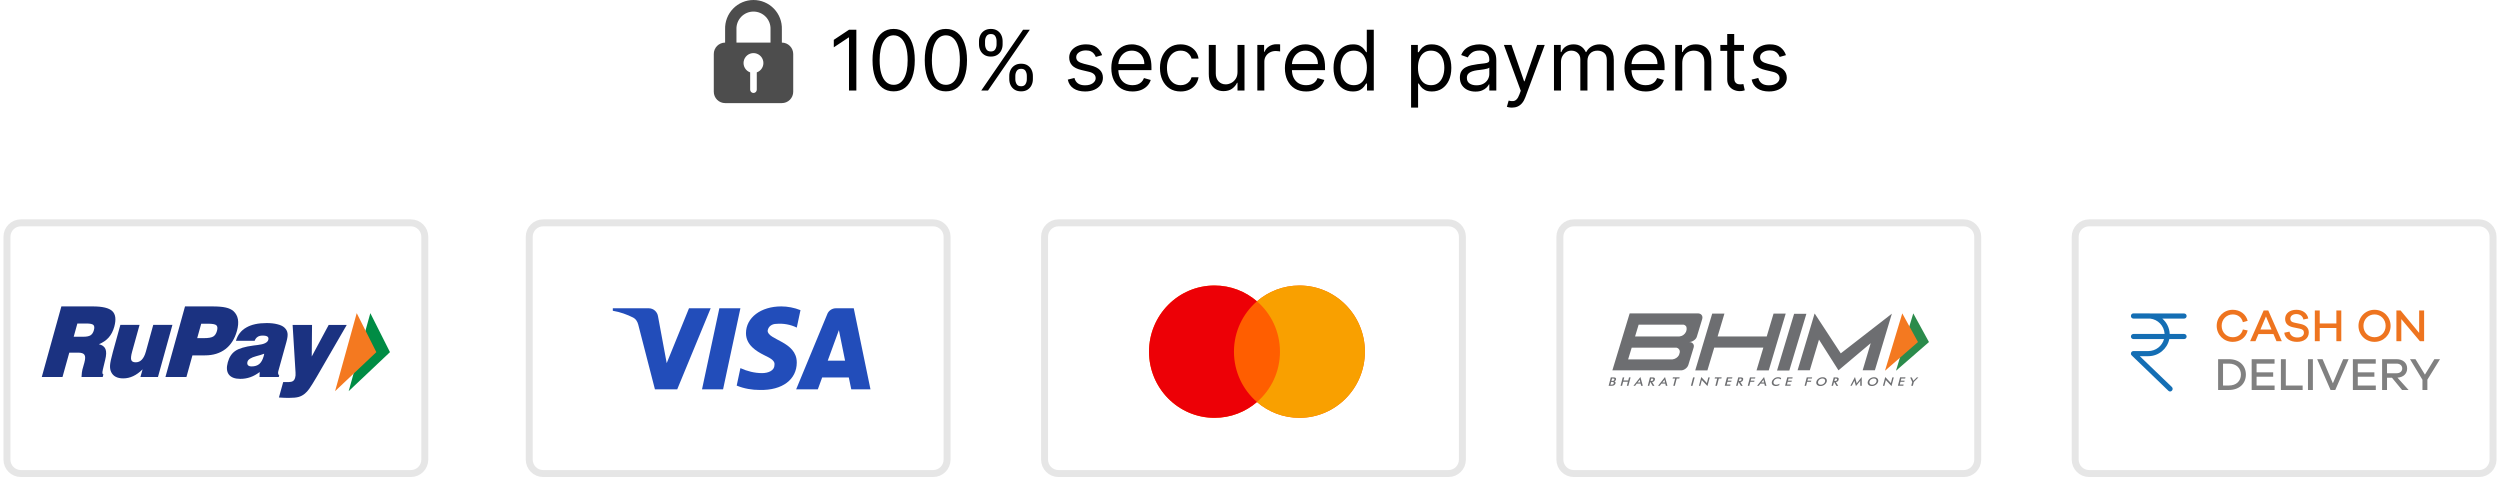 <svg width="359" height="69" viewBox="0 0 359 69" fill="none" xmlns="http://www.w3.org/2000/svg">
<g clip-path="url(#clip0_2_4)">
<path d="M59 32H3C1.895 32 1 32.895 1 34V66C1 67.105 1.895 68 3 68H59C60.105 68 61 67.105 61 66V34C61 32.895 60.105 32 59 32Z" stroke="#E6E6E6"/>
<path d="M53.179 44.966L56 50.567L50.07 56.171L53.179 44.966Z" fill="#008C44"/>
<path d="M51.226 44.966L54.042 50.567L48.116 56.171L51.226 44.966Z" fill="#F47920"/>
<path d="M6 54.133L8.813 44H13.309C14.714 44 15.653 44.222 16.131 44.681C16.605 45.136 16.696 45.878 16.41 46.921C16.237 47.536 15.975 48.052 15.614 48.459C15.256 48.868 14.784 49.191 14.202 49.428C14.695 49.547 15.009 49.782 15.15 50.135C15.29 50.488 15.274 51.003 15.104 51.678L14.762 53.094L14.761 53.132C14.662 53.528 14.691 53.74 14.852 53.758L14.748 54.133H11.707C11.717 53.894 11.736 53.681 11.756 53.502C11.778 53.319 11.805 53.177 11.832 53.08L12.116 52.068C12.259 51.541 12.268 51.174 12.135 50.963C12.001 50.746 11.702 50.639 11.229 50.639H9.95L8.976 54.133H6ZM10.583 48.356H11.952C12.432 48.356 12.786 48.287 13.004 48.146C13.224 48.003 13.386 47.761 13.482 47.412C13.581 47.057 13.556 46.81 13.415 46.669C13.273 46.526 12.934 46.456 12.401 46.456H11.11L10.583 48.356Z" fill="#1B3281"/>
<path d="M24.759 46.655L22.685 54.133H20.166L20.475 53.037C20.032 53.473 19.578 53.804 19.12 54.015C18.667 54.23 18.188 54.336 17.684 54.336C17.267 54.336 16.909 54.26 16.621 54.11C16.33 53.961 16.113 53.733 15.967 53.434C15.837 53.171 15.781 52.847 15.803 52.46C15.826 52.079 15.961 51.436 16.21 50.536L17.285 46.655H20.041L18.968 50.517C18.812 51.083 18.774 51.48 18.851 51.696C18.93 51.915 19.143 52.027 19.487 52.027C19.835 52.027 20.127 51.902 20.368 51.645C20.612 51.391 20.801 51.011 20.943 50.506L22.006 46.655H24.759Z" fill="#1B3281"/>
<path d="M23.759 54.133L26.568 44H30.433C31.286 44 31.946 44.05 32.417 44.161C32.886 44.267 33.255 44.438 33.529 44.681C33.872 44.998 34.082 45.39 34.168 45.861C34.249 46.332 34.201 46.88 34.023 47.524C33.709 48.657 33.157 49.525 32.371 50.131C31.582 50.73 30.606 51.031 29.441 51.031H27.633L26.773 54.133H23.759ZM28.317 48.556H29.289C29.918 48.556 30.36 48.478 30.618 48.328C30.869 48.177 31.047 47.907 31.155 47.524C31.264 47.135 31.236 46.864 31.072 46.712C30.914 46.561 30.511 46.485 29.865 46.485H28.895L28.317 48.556Z" fill="#1B3281"/>
<path d="M37.266 54.133L37.294 53.423C36.849 53.755 36.399 54.007 35.947 54.164C35.496 54.324 35.016 54.405 34.502 54.405C33.721 54.405 33.177 54.193 32.862 53.783C32.551 53.371 32.5 52.781 32.713 52.027C32.916 51.284 33.277 50.736 33.798 50.387C34.316 50.032 35.181 49.779 36.395 49.617C36.549 49.592 36.755 49.572 37.014 49.541C37.911 49.437 38.415 49.198 38.524 48.807C38.58 48.594 38.546 48.436 38.413 48.34C38.285 48.239 38.046 48.19 37.701 48.19C37.414 48.19 37.184 48.249 36.995 48.373C36.806 48.497 36.665 48.68 36.569 48.936H33.882C34.125 48.094 34.621 47.458 35.365 47.033C36.107 46.6 37.084 46.392 38.295 46.392C38.865 46.392 39.375 46.445 39.826 46.561C40.277 46.672 40.607 46.83 40.821 47.021C41.085 47.259 41.241 47.531 41.285 47.831C41.337 48.131 41.28 48.561 41.123 49.123L39.967 53.292C39.93 53.428 39.923 53.55 39.943 53.661C39.967 53.767 40.014 53.857 40.095 53.922L40.033 54.133H37.266ZM37.935 50.794C37.643 50.912 37.262 51.024 36.79 51.148C36.047 51.347 35.63 51.613 35.539 51.942C35.477 52.153 35.502 52.316 35.605 52.44C35.707 52.557 35.884 52.617 36.134 52.617C36.591 52.617 36.959 52.501 37.232 52.273C37.507 52.041 37.712 51.678 37.856 51.177C37.881 51.071 37.903 50.994 37.917 50.937L37.935 50.794Z" fill="#1B3281"/>
<path d="M40.054 57.08L40.666 54.866H41.454C41.718 54.866 41.925 54.814 42.072 54.719C42.221 54.621 42.322 54.455 42.381 54.232C42.41 54.133 42.428 54.029 42.44 53.912C42.448 53.787 42.448 53.655 42.44 53.503L42.019 46.656H44.809L44.766 51.193L47.201 46.656H49.795L45.49 54.097C45.001 54.929 44.646 55.5 44.421 55.812C44.198 56.12 43.987 56.359 43.782 56.521C43.516 56.745 43.22 56.904 42.9 56.997C42.579 57.092 42.09 57.139 41.433 57.139C41.244 57.139 41.026 57.135 40.791 57.123C40.558 57.114 40.309 57.1 40.054 57.08Z" fill="#1B3281"/>
</g>
<g clip-path="url(#clip1_2_4)">
<path d="M134 32H78C76.895 32 76 32.895 76 34V66C76 67.105 76.895 68 78 68H134C135.105 68 136 67.105 136 66V34C136 32.895 135.105 32 134 32Z" stroke="#E6E6E6"/>
<path fill-rule="evenodd" clip-rule="evenodd" d="M97.25 55.907H94.048L91.647 46.597C91.533 46.169 91.291 45.791 90.935 45.612C90.047 45.164 89.068 44.807 88 44.627V44.268H93.158C93.87 44.268 94.404 44.807 94.493 45.432L95.739 52.147L98.94 44.268H102.053L97.25 55.907ZM103.833 55.907H100.809L103.299 44.268H106.323L103.833 55.907ZM110.235 47.492C110.324 46.866 110.858 46.507 111.481 46.507C112.46 46.417 113.526 46.597 114.416 47.044L114.95 44.538C114.06 44.18 113.081 44 112.193 44C109.258 44 107.122 45.612 107.122 47.849C107.122 49.551 108.635 50.445 109.703 50.983C110.858 51.52 111.303 51.879 111.214 52.416C111.214 53.221 110.324 53.579 109.436 53.579C108.368 53.579 107.3 53.311 106.323 52.862L105.789 55.37C106.857 55.817 108.012 55.996 109.08 55.996C112.371 56.085 114.416 54.474 114.416 52.057C114.416 49.013 110.235 48.835 110.235 47.492ZM125 55.907L122.599 44.268H120.02C119.486 44.268 118.952 44.627 118.774 45.164L114.327 55.907H117.44L118.062 54.206H121.887L122.243 55.907H125ZM120.465 47.403L121.353 51.789H118.863L120.465 47.403Z" fill="#224DBA"/>
</g>
<g clip-path="url(#clip2_2_4)">
<path d="M282 32H226C224.895 32 224 32.895 224 34V66C224 67.105 224.895 68 226 68H282C283.105 68 284 67.105 284 66V34C284 32.895 283.105 32 282 32Z" stroke="#E6E6E6"/>
<path d="M274.746 45L277 49.117L272.262 53.242L274.746 45Z" fill="#2B8B4B"/>
<path d="M273.167 45L275.421 49.117L270.683 53.242L273.167 45Z" fill="#F47920"/>
<path d="M242.017 52.966C242.239 52.805 242.385 52.613 242.454 52.383L243.205 49.914C243.274 49.692 243.244 49.5 243.113 49.347C242.983 49.194 242.799 49.117 242.546 49.117C242.791 49.117 243.029 49.04 243.251 48.879C243.474 48.726 243.619 48.534 243.681 48.304L244.432 45.836C244.501 45.598 244.478 45.399 244.355 45.238C244.233 45.077 244.041 45 243.788 45H234.021L231.537 53.18H241.312C241.557 53.203 241.795 53.127 242.017 52.966ZM235.309 46.618H239.978H241.442H241.749C241.925 46.656 242.071 46.763 242.155 46.909C242.186 47.009 242.201 47.116 242.201 47.223C242.201 47.285 242.193 47.338 242.186 47.392L242.17 47.446L242.109 47.653C241.94 48.013 241.58 48.274 241.143 48.32H240.844H234.795L235.309 46.618ZM241.105 50.98C240.928 51.317 240.583 51.555 240.162 51.609H239.855H233.798L234.312 49.922H238.981H240.422H240.737C240.974 49.976 241.151 50.144 241.204 50.359C241.212 50.405 241.22 50.459 241.22 50.505C241.22 50.528 241.22 50.558 241.212 50.581V50.612L241.105 50.98ZM256.43 45.031L253.992 53.188H252.237L253.218 49.914H246.165L245.183 53.188H243.435L245.873 45.031H247.629L246.648 48.32H253.701L254.682 45.031H256.43ZM256.944 53.211H255.181L257.634 45.061H259.397L256.944 53.211ZM271.672 45.046L270.943 47.469L269.234 53.173H267.478L268.636 49.278L264.005 53.18L261.207 48.772L259.888 53.173H258.132L260.018 46.894L260.57 45.038H260.601L261.782 46.84L264.335 50.742L271.672 45.046Z" fill="#6D6E71"/>
<path d="M231 55.397L231.314 54.193H231.667C231.767 54.193 231.843 54.193 231.882 54.209C231.928 54.216 231.966 54.231 231.989 54.255C232.027 54.285 232.05 54.316 232.058 54.362C232.073 54.408 232.073 54.454 232.058 54.508C232.043 54.569 232.012 54.623 231.966 54.669C231.92 54.715 231.866 54.745 231.797 54.761C231.874 54.768 231.928 54.806 231.966 54.86C231.997 54.914 232.004 54.983 231.981 55.059C231.966 55.105 231.951 55.151 231.912 55.197C231.882 55.243 231.843 55.282 231.797 55.312C231.751 55.343 231.698 55.366 231.636 55.382C231.575 55.397 231.483 55.404 231.345 55.404H231V55.397ZM231.261 55.236H231.337C231.414 55.236 231.475 55.236 231.514 55.228C231.552 55.221 231.59 55.213 231.613 55.197C231.644 55.182 231.675 55.159 231.698 55.136C231.721 55.105 231.736 55.083 231.744 55.044C231.751 55.006 231.751 54.975 231.744 54.944C231.736 54.914 231.713 54.891 231.682 54.876C231.659 54.868 231.636 54.86 231.613 54.852C231.583 54.852 231.552 54.845 231.506 54.845H231.437H231.36L231.261 55.236ZM231.399 54.699H231.483C231.59 54.699 231.667 54.684 231.721 54.661C231.774 54.638 231.805 54.592 231.82 54.531C231.836 54.462 231.828 54.416 231.797 54.392C231.759 54.37 231.69 54.354 231.575 54.354H231.491L231.399 54.699ZM232.932 55.397L233.085 54.814H233.768L233.614 55.397H233.837L234.151 54.193H233.929L233.814 54.638H233.131L233.246 54.193H233.024L232.71 55.397H232.932ZM235.669 55.397L235.592 55.083H235.04L234.803 55.397H234.565L235.562 54.139L235.907 55.397H235.669ZM235.163 54.922H235.554L235.485 54.645C235.485 54.63 235.477 54.607 235.477 54.584C235.477 54.561 235.47 54.538 235.47 54.508C235.454 54.531 235.439 54.561 235.424 54.584C235.408 54.607 235.393 54.63 235.378 54.645L235.163 54.922ZM236.972 54.86L236.834 55.397H236.62L236.934 54.193H237.248C237.34 54.193 237.409 54.201 237.463 54.209C237.509 54.216 237.547 54.239 237.578 54.262C237.616 54.293 237.639 54.331 237.647 54.377C237.655 54.423 237.655 54.477 237.639 54.531C237.616 54.63 237.57 54.699 237.501 54.761C237.432 54.814 237.348 54.852 237.241 54.86L237.578 55.412H237.325L237.003 54.876H236.972V54.86ZM237.026 54.707H237.064C237.179 54.707 237.264 54.691 237.31 54.669C237.356 54.645 237.386 54.599 237.402 54.538C237.417 54.469 237.409 54.423 237.379 54.4C237.34 54.37 237.271 54.362 237.156 54.362H237.118L237.026 54.707ZM239.211 55.397L239.134 55.083H238.582L238.337 55.397H238.099L239.096 54.139L239.441 55.397H239.211ZM238.713 54.922H239.104L239.035 54.645C239.027 54.63 239.027 54.607 239.027 54.584C239.027 54.561 239.019 54.538 239.019 54.508C239.004 54.531 238.989 54.561 238.981 54.584C238.966 54.607 238.95 54.63 238.935 54.645L238.713 54.922ZM241.151 54.354L241.197 54.185H240.231L240.185 54.354H240.553L240.284 55.397H240.507L240.775 54.354H241.151ZM243.044 55.397L243.359 54.193H243.129L242.814 55.397H243.044ZM244.164 55.397L244.386 54.561C244.401 54.584 244.417 54.607 244.432 54.63C244.447 54.653 244.47 54.676 244.486 54.691L245.191 55.443L245.521 54.193H245.314L245.099 55.029C245.076 54.998 245.061 54.975 245.045 54.944C245.03 54.922 245.007 54.898 244.992 54.876L244.302 54.139L243.972 55.397H244.164ZM247.192 54.354L247.23 54.185H246.272L246.226 54.354H246.594L246.326 55.397H246.556L246.824 54.354H247.192ZM248.457 55.397L248.503 55.221H247.951L248.051 54.83H248.603L248.649 54.661H248.097L248.173 54.354H248.725L248.771 54.185H247.989L247.675 55.389H248.457V55.397ZM249.653 54.86L249.515 55.397H249.3L249.615 54.193H249.929C250.021 54.193 250.09 54.201 250.136 54.209C250.182 54.216 250.22 54.239 250.251 54.262C250.289 54.293 250.312 54.331 250.32 54.377C250.328 54.423 250.328 54.477 250.312 54.531C250.289 54.63 250.243 54.699 250.174 54.761C250.105 54.814 250.021 54.852 249.914 54.86L250.251 55.412H249.998L249.676 54.876H249.653V54.86ZM249.707 54.707H249.745C249.868 54.707 249.944 54.691 249.99 54.669C250.036 54.645 250.067 54.599 250.082 54.538C250.098 54.469 250.09 54.423 250.059 54.4C250.021 54.37 249.952 54.362 249.837 54.362H249.799L249.707 54.707ZM251.202 55.397L251.347 54.83H251.899L251.945 54.661H251.393L251.47 54.362H252.022L252.068 54.193H251.294L250.979 55.397H251.202ZM253.433 55.397L253.356 55.083H252.804L252.559 55.397H252.321L253.318 54.139L253.663 55.397H253.433ZM252.927 54.922H253.318L253.249 54.645C253.241 54.63 253.241 54.607 253.241 54.584C253.241 54.561 253.233 54.538 253.233 54.508C253.218 54.531 253.203 54.561 253.187 54.584C253.172 54.607 253.157 54.63 253.149 54.645L252.927 54.922ZM255.771 54.285C255.71 54.247 255.648 54.216 255.579 54.193C255.51 54.17 255.434 54.163 255.349 54.163C255.25 54.163 255.15 54.178 255.05 54.209C254.951 54.239 254.859 54.285 254.782 54.346C254.698 54.408 254.629 54.477 254.567 54.553C254.514 54.63 254.468 54.715 254.445 54.799C254.422 54.891 254.422 54.968 254.437 55.052C254.452 55.129 254.491 55.197 254.537 55.259C254.59 55.32 254.659 55.358 254.744 55.389C254.828 55.42 254.92 55.435 255.027 55.435C255.112 55.435 255.188 55.428 255.265 55.404C255.342 55.389 255.418 55.358 255.487 55.32L255.541 55.098C255.457 55.151 255.38 55.19 255.296 55.213C255.211 55.236 255.135 55.251 255.05 55.251C254.912 55.251 254.805 55.205 254.736 55.121C254.667 55.036 254.644 54.929 254.682 54.799C254.721 54.661 254.797 54.553 254.912 54.469C255.027 54.385 255.165 54.339 255.319 54.339C255.395 54.339 255.472 54.354 255.533 54.377C255.595 54.4 255.656 54.438 255.71 54.484L255.771 54.285ZM257.113 55.397L257.159 55.221H256.607L256.706 54.83H257.258L257.304 54.661H256.752L256.829 54.354H257.381L257.427 54.185H256.653L256.338 55.389H257.113V55.397ZM259.359 55.397L259.505 54.83H260.057L260.103 54.661H259.551L259.627 54.362H260.179L260.225 54.193H259.451L259.137 55.397H259.359ZM262.318 54.799C262.295 54.883 262.257 54.968 262.196 55.044C262.142 55.121 262.065 55.19 261.981 55.251C261.897 55.312 261.805 55.358 261.705 55.389C261.605 55.42 261.506 55.435 261.414 55.435C261.314 55.435 261.222 55.42 261.138 55.389C261.053 55.358 260.984 55.312 260.931 55.251C260.877 55.19 260.839 55.121 260.823 55.052C260.808 54.975 260.808 54.891 260.831 54.806C260.854 54.722 260.892 54.638 260.946 54.561C261 54.484 261.076 54.416 261.161 54.354C261.245 54.293 261.337 54.247 261.437 54.216C261.536 54.185 261.636 54.17 261.736 54.17C261.835 54.17 261.927 54.185 262.012 54.216C262.096 54.247 262.157 54.293 262.219 54.354C262.272 54.416 262.311 54.484 262.326 54.561C262.341 54.63 262.341 54.715 262.318 54.799ZM262.081 54.799C262.096 54.737 262.096 54.676 262.088 54.623C262.081 54.569 262.058 54.515 262.019 54.477C261.981 54.431 261.935 54.4 261.881 54.377C261.828 54.354 261.766 54.346 261.697 54.346C261.628 54.346 261.559 54.354 261.498 54.377C261.429 54.4 261.368 54.431 261.306 54.477C261.245 54.515 261.199 54.569 261.161 54.623C261.122 54.676 261.092 54.737 261.076 54.799C261.061 54.86 261.061 54.922 261.069 54.975C261.076 55.029 261.107 55.083 261.138 55.121C261.176 55.167 261.222 55.197 261.276 55.221C261.329 55.243 261.391 55.251 261.46 55.251C261.529 55.251 261.598 55.236 261.659 55.221C261.728 55.197 261.789 55.167 261.851 55.121C261.912 55.075 261.958 55.029 262.004 54.975C262.035 54.914 262.065 54.86 262.081 54.799ZM263.361 54.86L263.223 55.397H263.008L263.323 54.193H263.637C263.729 54.193 263.798 54.201 263.852 54.209C263.898 54.216 263.936 54.239 263.967 54.262C264.005 54.293 264.028 54.331 264.036 54.377C264.043 54.423 264.043 54.477 264.028 54.531C264.005 54.63 263.959 54.699 263.89 54.761C263.821 54.814 263.737 54.852 263.629 54.86L263.967 55.412H263.714L263.392 54.876H263.361V54.86ZM263.415 54.707H263.453C263.576 54.707 263.652 54.691 263.698 54.669C263.744 54.645 263.775 54.599 263.79 54.538C263.806 54.469 263.798 54.423 263.767 54.4C263.729 54.37 263.66 54.362 263.545 54.362H263.507L263.415 54.707ZM267.141 55.397H267.348L267.34 54.139L266.742 54.898L266.719 54.929C266.673 54.983 266.642 55.029 266.619 55.059C266.612 55.021 266.604 54.983 266.596 54.952C266.589 54.922 266.589 54.906 266.581 54.891L266.374 54.132L265.715 55.389H265.922L266.228 54.791C266.244 54.761 266.259 54.73 266.267 54.707C266.274 54.676 266.29 54.653 266.297 54.63C266.297 54.653 266.305 54.684 266.305 54.707C266.313 54.73 266.313 54.761 266.32 54.783L266.512 55.443L267.041 54.799C267.064 54.768 267.087 54.745 267.102 54.715C267.118 54.684 267.133 54.661 267.148 54.63C267.148 54.653 267.141 54.684 267.141 54.715C267.133 54.761 267.133 54.783 267.133 54.791V55.397H267.141ZM269.701 54.799C269.678 54.883 269.64 54.968 269.586 55.044C269.533 55.121 269.456 55.19 269.372 55.251C269.287 55.312 269.195 55.358 269.096 55.389C268.996 55.42 268.896 55.435 268.797 55.435C268.697 55.435 268.605 55.42 268.521 55.389C268.436 55.358 268.367 55.312 268.314 55.251C268.26 55.19 268.222 55.121 268.206 55.052C268.191 54.975 268.191 54.891 268.214 54.806C268.237 54.722 268.275 54.638 268.329 54.561C268.383 54.484 268.459 54.416 268.544 54.354C268.628 54.293 268.72 54.247 268.82 54.216C268.919 54.185 269.019 54.17 269.119 54.17C269.218 54.17 269.31 54.185 269.387 54.216C269.471 54.247 269.54 54.293 269.594 54.354C269.648 54.416 269.686 54.484 269.701 54.561C269.724 54.63 269.724 54.715 269.701 54.799ZM269.464 54.799C269.479 54.737 269.479 54.676 269.471 54.623C269.464 54.569 269.433 54.515 269.402 54.477C269.364 54.431 269.318 54.4 269.264 54.377C269.211 54.354 269.149 54.346 269.08 54.346C269.011 54.346 268.942 54.354 268.873 54.377C268.804 54.4 268.743 54.431 268.682 54.477C268.62 54.515 268.574 54.569 268.536 54.623C268.498 54.676 268.467 54.737 268.452 54.799C268.436 54.86 268.436 54.922 268.444 54.975C268.459 55.029 268.482 55.083 268.513 55.121C268.551 55.167 268.597 55.197 268.651 55.221C268.705 55.243 268.766 55.251 268.835 55.251C268.904 55.251 268.973 55.236 269.042 55.221C269.111 55.197 269.172 55.167 269.234 55.121C269.295 55.075 269.341 55.029 269.379 54.975C269.418 54.914 269.448 54.86 269.464 54.799ZM270.598 55.397L270.813 54.561C270.828 54.584 270.844 54.607 270.859 54.63C270.874 54.653 270.89 54.676 270.913 54.691L271.618 55.443L271.948 54.193H271.741L271.526 55.029C271.503 54.998 271.488 54.975 271.465 54.944C271.449 54.922 271.426 54.898 271.411 54.876L270.721 54.139L270.391 55.397H270.598ZM273.312 55.397L273.358 55.221H272.806L272.906 54.83H273.458L273.504 54.661H272.952L273.029 54.354H273.581L273.627 54.185H272.852L272.538 55.389H273.312V55.397ZM274.685 55.397L274.83 54.845L275.482 54.193H275.252L274.846 54.599C274.83 54.615 274.815 54.63 274.8 54.645C274.784 54.661 274.769 54.684 274.754 54.699C274.746 54.676 274.746 54.661 274.738 54.645C274.731 54.63 274.723 54.615 274.723 54.607L274.539 54.201H274.301L274.6 54.852L274.455 55.404H274.685V55.397Z" fill="#6D6E71"/>
</g>
<g clip-path="url(#clip3_2_4)">
<path d="M356 32H300C298.895 32 298 32.895 298 34V66C298 67.105 298.895 68 300 68H356C357.105 68 358 67.105 358 66V34C358 32.895 357.105 32 356 32Z" stroke="#E6E6E6"/>
<path d="M320.62 49.092C321.663 49.092 322.521 48.492 322.765 47.455L322.079 47.31C321.881 48.056 321.313 48.426 320.62 48.426C319.729 48.426 319.03 47.719 319.03 46.789C319.03 45.858 319.729 45.152 320.62 45.152C321.313 45.152 321.881 45.522 322.079 46.267L322.765 46.069C322.514 45.093 321.663 44.485 320.62 44.485C319.333 44.485 318.317 45.502 318.317 46.789C318.317 48.082 319.333 49.092 320.62 49.092ZM323.881 49L324.316 47.97H326.468L326.903 49H327.669L325.722 44.578H325.062L323.115 49H323.881ZM326.191 47.323H324.593L325.392 45.442L326.191 47.323ZM329.847 49.092C330.863 49.092 331.543 48.571 331.543 47.739C331.543 47.046 331.068 46.677 330.408 46.531L329.451 46.327C329.068 46.248 328.89 46.083 328.89 45.772C328.89 45.383 329.233 45.099 329.755 45.099C330.283 45.099 330.685 45.409 330.764 45.878L331.471 45.733C331.312 44.974 330.665 44.485 329.768 44.485C328.784 44.485 328.144 45.013 328.144 45.792C328.144 46.578 328.712 46.868 329.26 46.993L330.223 47.191C330.665 47.284 330.844 47.442 330.844 47.779C330.844 48.181 330.507 48.465 329.913 48.465C329.319 48.465 328.877 48.188 328.771 47.62L328.019 47.779C328.131 48.637 328.91 49.092 329.847 49.092ZM333.114 49V47.099H335.503V49H336.209V44.578H335.503V46.452H333.114V44.578H332.408V49H333.114ZM340.981 49.092C342.275 49.092 343.291 48.076 343.291 46.795C343.291 45.508 342.275 44.485 340.981 44.485C339.688 44.485 338.678 45.508 338.678 46.795C338.678 48.076 339.688 49.092 340.981 49.092ZM340.981 48.426C340.09 48.426 339.391 47.726 339.391 46.795C339.391 45.858 340.09 45.152 340.981 45.152C341.879 45.152 342.578 45.858 342.578 46.795C342.578 47.726 341.879 48.426 340.981 48.426ZM344.829 49V45.825L347.502 49H348.103V44.578H347.39V47.805L344.723 44.578H344.123V49H344.829Z" fill="#EE741F"/>
<path d="M320.066 56C321.571 56 322.508 55.076 322.508 53.789C322.508 52.502 321.571 51.578 320.066 51.578H318.521V56H320.066ZM320.066 55.36H319.228V52.218H320.066C321.142 52.218 321.795 52.872 321.795 53.789C321.795 54.706 321.142 55.36 320.066 55.36ZM326.633 56V55.36H324.046V54.099H326.428V53.466H324.046V52.218H326.626V51.578H323.339V56H326.633ZM330.659 56V55.36H328.243V51.578H327.537V56H330.659ZM332.131 56V51.578H331.424V56H332.131ZM335.345 56L337.265 51.578H336.48L335.002 55.043L333.523 51.578H332.744L334.665 56H335.345ZM341.166 56V55.36H338.579V54.099H340.961V53.466H338.579V52.218H341.159V51.578H337.873V56H341.166ZM342.776 56V54.238H343.483L344.935 56H345.872L344.275 54.231C345.113 54.185 345.667 53.67 345.667 52.911C345.667 52.113 345.06 51.578 344.149 51.578H342.07V56H342.776ZM344.149 53.598H342.776V52.218H344.149C344.638 52.218 344.961 52.495 344.961 52.911C344.961 53.321 344.638 53.598 344.149 53.598ZM348.571 56V54.522L350.386 51.578H349.574L348.221 53.796L346.862 51.578H346.076L347.865 54.535V56H348.571Z" fill="#808080"/>
<path d="M308.5 45C308.597 45 308.692 45.005 308.787 45.013L313.632 45.015C313.838 45.015 314 45.176 314 45.382C314 45.588 313.838 45.75 313.632 45.75L310.506 45.749C311.131 46.29 311.538 47.077 311.571 47.955L313.632 47.956C313.838 47.956 314 48.118 314 48.324C314 48.529 313.838 48.691 313.632 48.691L311.511 48.692C311.223 50.089 309.98 51.147 308.5 51.147L307.276 51.147L311.882 55.574C312.029 55.721 312.029 55.941 311.897 56.088C311.824 56.176 311.721 56.221 311.632 56.221C311.544 56.221 311.456 56.191 311.382 56.118L306.158 51.083C306.062 51.017 306 50.907 306 50.779C306 50.574 306.162 50.412 306.368 50.412H308.5C309.568 50.412 310.482 49.684 310.755 48.691H306.368C306.162 48.691 306 48.529 306 48.324C306 48.118 306.162 47.956 306.368 47.956L310.834 47.955L310.833 47.913C310.757 46.78 309.878 45.872 308.759 45.749L306.368 45.75C306.162 45.75 306 45.588 306 45.382C306 45.373 306 45.37 306 45.368C306 45.162 306.162 45 306.368 45H308.5Z" fill="#146EB4"/>
</g>
<g clip-path="url(#clip4_2_4)">
<path fill-rule="evenodd" clip-rule="evenodd" d="M186.598 41C191.791 41 196 45.253 196 50.5C196 55.747 191.791 60 186.598 60C184.272 60 182.142 59.146 180.501 57.731C178.858 59.146 176.729 60 174.402 60C169.209 60 165 55.747 165 50.5C165 45.253 169.209 41 174.402 41C176.729 41 178.859 41.854 180.5 43.27C182.142 41.854 184.272 41 186.598 41Z" fill="#FF5E00"/>
<path fill-rule="evenodd" clip-rule="evenodd" d="M174.402 41C176.729 41 178.859 41.854 180.5 43.27C178.479 45.011 177.197 47.604 177.197 50.5C177.197 53.396 178.479 55.989 180.501 57.731C178.858 59.146 176.729 60 174.402 60C169.209 60 165 55.747 165 50.5C165 45.253 169.209 41 174.402 41Z" fill="#ED0006"/>
<path fill-rule="evenodd" clip-rule="evenodd" d="M186.598 41C191.791 41 196 45.253 196 50.5C196 55.747 191.791 60 186.598 60C184.271 60 182.141 59.146 180.5 57.73C182.522 55.988 183.803 53.395 183.803 50.5C183.803 47.605 182.522 45.012 180.5 43.27C182.142 41.854 184.271 41 186.598 41Z" fill="#F9A000"/>
<path d="M208 32H152C150.895 32 150 32.895 150 34V66C150 67.105 150.895 68 152 68H208C209.105 68 210 67.105 210 66V34C210 32.895 209.105 32 208 32Z" stroke="#E6E6E6"/>
</g>
<path d="M107.723 10.395C107.406 10.283 107.139 10.063 106.969 9.773C106.798 9.482 106.736 9.142 106.793 8.81C106.85 8.479 107.022 8.178 107.279 7.961C107.537 7.744 107.862 7.625 108.198 7.625C108.535 7.625 108.86 7.744 109.117 7.961C109.375 8.178 109.547 8.479 109.604 8.81C109.661 9.142 109.598 9.482 109.428 9.773C109.258 10.063 108.991 10.283 108.674 10.395V12.876C108.674 13.002 108.624 13.123 108.535 13.212C108.445 13.302 108.324 13.351 108.198 13.351C108.072 13.351 107.952 13.302 107.862 13.212C107.773 13.123 107.723 13.002 107.723 12.876V10.395ZM104.125 6.118C103.911 6.118 103.699 6.16 103.501 6.243C103.303 6.325 103.124 6.446 102.973 6.597C102.822 6.749 102.702 6.93 102.621 7.128C102.54 7.326 102.499 7.539 102.5 7.753V13.171C102.499 13.385 102.541 13.598 102.623 13.796C102.704 13.995 102.824 14.175 102.976 14.327C103.127 14.479 103.307 14.599 103.505 14.681C103.703 14.764 103.916 14.806 104.13 14.806H112.271C112.486 14.806 112.699 14.765 112.898 14.683C113.096 14.601 113.277 14.48 113.429 14.328C113.581 14.177 113.701 13.996 113.783 13.797C113.865 13.599 113.907 13.386 113.906 13.171V7.753C113.906 7.32 113.735 6.905 113.429 6.599C113.124 6.292 112.709 6.119 112.276 6.118V4.217C112.295 3.67 112.203 3.125 112.007 2.614C111.81 2.103 111.513 1.637 111.133 1.244C110.753 0.85 110.297 0.538 109.793 0.324C109.29 0.11 108.748 0 108.201 0C107.654 0 107.112 0.11 106.608 0.324C106.104 0.538 105.649 0.85 105.269 1.244C104.888 1.637 104.591 2.103 104.395 2.614C104.198 3.125 104.107 3.67 104.125 4.217V6.118ZM105.756 6.118V4.217C105.741 3.887 105.793 3.557 105.91 3.248C106.026 2.938 106.204 2.656 106.432 2.417C106.661 2.178 106.935 1.988 107.239 1.858C107.543 1.728 107.87 1.662 108.201 1.662C108.531 1.662 108.858 1.728 109.162 1.858C109.466 1.988 109.741 2.178 109.969 2.417C110.198 2.656 110.375 2.938 110.492 3.248C110.608 3.557 110.661 3.887 110.646 4.217V6.118H105.756Z" fill="#4D4D4D"/>
<path d="M122.972 4.273V13H121.915V5.381H121.864L119.733 6.795V5.722L121.915 4.273H122.972ZM128.328 13.119C127.686 13.119 127.139 12.945 126.688 12.595C126.236 12.243 125.891 11.733 125.652 11.065C125.413 10.395 125.294 9.585 125.294 8.636C125.294 7.693 125.413 6.888 125.652 6.22C125.893 5.55 126.24 5.038 126.692 4.686C127.146 4.331 127.692 4.153 128.328 4.153C128.964 4.153 129.509 4.331 129.96 4.686C130.415 5.038 130.761 5.55 131 6.22C131.241 6.888 131.362 7.693 131.362 8.636C131.362 9.585 131.243 10.395 131.004 11.065C130.766 11.733 130.42 12.243 129.969 12.595C129.517 12.945 128.97 13.119 128.328 13.119ZM128.328 12.182C128.964 12.182 129.459 11.875 129.811 11.261C130.163 10.648 130.339 9.773 130.339 8.636C130.339 7.881 130.259 7.237 130.097 6.706C129.938 6.175 129.707 5.77 129.406 5.491C129.108 5.213 128.749 5.074 128.328 5.074C127.697 5.074 127.205 5.385 126.849 6.007C126.494 6.626 126.317 7.503 126.317 8.636C126.317 9.392 126.396 10.034 126.555 10.562C126.714 11.091 126.943 11.493 127.241 11.768C127.543 12.044 127.905 12.182 128.328 12.182ZM135.828 13.119C135.186 13.119 134.639 12.945 134.188 12.595C133.736 12.243 133.391 11.733 133.152 11.065C132.913 10.395 132.794 9.585 132.794 8.636C132.794 7.693 132.913 6.888 133.152 6.22C133.393 5.55 133.74 5.038 134.192 4.686C134.646 4.331 135.192 4.153 135.828 4.153C136.464 4.153 137.009 4.331 137.46 4.686C137.915 5.038 138.261 5.55 138.5 6.22C138.741 6.888 138.862 7.693 138.862 8.636C138.862 9.585 138.743 10.395 138.504 11.065C138.266 11.733 137.92 12.243 137.469 12.595C137.017 12.945 136.47 13.119 135.828 13.119ZM135.828 12.182C136.464 12.182 136.959 11.875 137.311 11.261C137.663 10.648 137.839 9.773 137.839 8.636C137.839 7.881 137.759 7.237 137.597 6.706C137.438 6.175 137.207 5.77 136.906 5.491C136.608 5.213 136.249 5.074 135.828 5.074C135.197 5.074 134.705 5.385 134.349 6.007C133.994 6.626 133.817 7.503 133.817 8.636C133.817 9.392 133.896 10.034 134.055 10.562C134.214 11.091 134.443 11.493 134.741 11.768C135.043 12.044 135.405 12.182 135.828 12.182ZM144.93 11.364V10.903C144.93 10.585 144.996 10.294 145.126 10.03C145.26 9.763 145.453 9.55 145.706 9.391C145.962 9.229 146.271 9.148 146.635 9.148C147.004 9.148 147.314 9.229 147.564 9.391C147.814 9.55 148.003 9.763 148.131 10.03C148.259 10.294 148.322 10.585 148.322 10.903V11.364C148.322 11.682 148.257 11.974 148.126 12.242C147.999 12.506 147.808 12.719 147.555 12.881C147.305 13.04 146.999 13.119 146.635 13.119C146.266 13.119 145.955 13.04 145.702 12.881C145.449 12.719 145.257 12.506 145.126 12.242C144.996 11.974 144.93 11.682 144.93 11.364ZM145.8 10.903V11.364C145.8 11.628 145.862 11.865 145.987 12.075C146.112 12.283 146.328 12.386 146.635 12.386C146.933 12.386 147.143 12.283 147.266 12.075C147.391 11.865 147.453 11.628 147.453 11.364V10.903C147.453 10.639 147.393 10.403 147.274 10.196C147.155 9.986 146.942 9.881 146.635 9.881C146.337 9.881 146.122 9.986 145.991 10.196C145.864 10.403 145.8 10.639 145.8 10.903ZM140.584 6.369V5.909C140.584 5.591 140.649 5.3 140.78 5.036C140.913 4.768 141.107 4.555 141.359 4.396C141.615 4.234 141.925 4.153 142.288 4.153C142.658 4.153 142.967 4.234 143.217 4.396C143.467 4.555 143.656 4.768 143.784 5.036C143.912 5.3 143.976 5.591 143.976 5.909V6.369C143.976 6.688 143.911 6.98 143.78 7.247C143.652 7.511 143.462 7.724 143.209 7.886C142.959 8.045 142.652 8.125 142.288 8.125C141.919 8.125 141.608 8.045 141.355 7.886C141.102 7.724 140.911 7.511 140.78 7.247C140.649 6.98 140.584 6.688 140.584 6.369ZM141.453 5.909V6.369C141.453 6.634 141.516 6.871 141.641 7.081C141.766 7.288 141.982 7.392 142.288 7.392C142.587 7.392 142.797 7.288 142.919 7.081C143.044 6.871 143.107 6.634 143.107 6.369V5.909C143.107 5.645 143.047 5.409 142.928 5.202C142.808 4.991 142.595 4.886 142.288 4.886C141.99 4.886 141.776 4.991 141.645 5.202C141.517 5.409 141.453 5.645 141.453 5.909ZM140.908 13L146.908 4.273H147.879L141.879 13H140.908ZM158.26 7.92L157.357 8.176C157.3 8.026 157.216 7.879 157.105 7.737C156.997 7.592 156.849 7.473 156.662 7.379C156.474 7.286 156.234 7.239 155.942 7.239C155.541 7.239 155.207 7.331 154.94 7.516C154.676 7.697 154.544 7.929 154.544 8.21C154.544 8.46 154.635 8.658 154.817 8.803C154.999 8.947 155.283 9.068 155.669 9.165L156.641 9.403C157.226 9.545 157.662 9.763 157.949 10.055C158.236 10.345 158.379 10.719 158.379 11.176C158.379 11.551 158.271 11.886 158.055 12.182C157.842 12.477 157.544 12.71 157.161 12.881C156.777 13.051 156.331 13.136 155.822 13.136C155.155 13.136 154.602 12.992 154.165 12.702C153.727 12.412 153.45 11.989 153.334 11.432L154.288 11.193C154.379 11.546 154.551 11.81 154.804 11.986C155.06 12.162 155.393 12.25 155.805 12.25C156.274 12.25 156.646 12.151 156.922 11.952C157.2 11.75 157.339 11.508 157.339 11.227C157.339 11 157.26 10.81 157.101 10.656C156.942 10.5 156.697 10.383 156.368 10.307L155.277 10.051C154.678 9.909 154.237 9.689 153.956 9.391C153.678 9.089 153.538 8.713 153.538 8.261C153.538 7.892 153.642 7.565 153.849 7.281C154.06 6.997 154.345 6.774 154.706 6.612C155.07 6.45 155.482 6.369 155.942 6.369C156.589 6.369 157.098 6.511 157.467 6.795C157.839 7.08 158.104 7.455 158.26 7.92ZM162.637 13.136C162.007 13.136 161.463 12.997 161.005 12.719C160.551 12.438 160.2 12.046 159.953 11.543C159.708 11.037 159.586 10.449 159.586 9.778C159.586 9.108 159.708 8.517 159.953 8.006C160.2 7.491 160.544 7.091 160.984 6.804C161.427 6.514 161.944 6.369 162.535 6.369C162.876 6.369 163.213 6.426 163.545 6.54C163.877 6.653 164.18 6.838 164.453 7.094C164.725 7.347 164.943 7.682 165.105 8.099C165.267 8.517 165.348 9.031 165.348 9.642V10.068H160.302V9.199H164.325C164.325 8.83 164.251 8.5 164.103 8.21C163.958 7.92 163.751 7.692 163.481 7.524C163.214 7.357 162.899 7.273 162.535 7.273C162.135 7.273 161.788 7.372 161.495 7.571C161.206 7.767 160.983 8.023 160.826 8.338C160.67 8.653 160.592 8.991 160.592 9.352V9.932C160.592 10.426 160.677 10.845 160.848 11.189C161.021 11.53 161.261 11.79 161.568 11.969C161.875 12.145 162.231 12.233 162.637 12.233C162.902 12.233 163.14 12.196 163.353 12.122C163.569 12.046 163.755 11.932 163.912 11.781C164.068 11.628 164.189 11.438 164.274 11.21L165.245 11.483C165.143 11.812 164.971 12.102 164.73 12.352C164.488 12.599 164.19 12.793 163.835 12.932C163.48 13.068 163.081 13.136 162.637 13.136ZM169.537 13.136C168.923 13.136 168.395 12.992 167.951 12.702C167.508 12.412 167.167 12.013 166.929 11.504C166.69 10.996 166.571 10.415 166.571 9.761C166.571 9.097 166.693 8.51 166.937 8.001C167.184 7.49 167.528 7.091 167.968 6.804C168.412 6.514 168.929 6.369 169.52 6.369C169.98 6.369 170.395 6.455 170.764 6.625C171.133 6.795 171.436 7.034 171.672 7.341C171.907 7.648 172.054 8.006 172.11 8.415H171.105C171.028 8.116 170.858 7.852 170.593 7.622C170.332 7.389 169.98 7.273 169.537 7.273C169.145 7.273 168.801 7.375 168.505 7.58C168.213 7.781 167.984 8.067 167.819 8.436C167.657 8.803 167.576 9.233 167.576 9.727C167.576 10.233 167.656 10.673 167.815 11.048C167.977 11.423 168.204 11.714 168.497 11.922C168.792 12.129 169.139 12.233 169.537 12.233C169.798 12.233 170.035 12.188 170.248 12.097C170.461 12.006 170.642 11.875 170.789 11.704C170.937 11.534 171.042 11.329 171.105 11.091H172.11C172.054 11.477 171.913 11.825 171.689 12.135C171.467 12.442 171.173 12.686 170.806 12.868C170.443 13.047 170.02 13.136 169.537 13.136ZM177.706 10.324V6.455H178.711V13H177.706V11.892H177.637C177.484 12.224 177.245 12.507 176.922 12.74C176.598 12.97 176.189 13.085 175.694 13.085C175.285 13.085 174.922 12.996 174.603 12.817C174.285 12.635 174.035 12.362 173.853 11.999C173.672 11.632 173.581 11.171 173.581 10.614V6.455H174.586V10.546C174.586 11.023 174.72 11.403 174.987 11.688C175.257 11.972 175.6 12.114 176.018 12.114C176.268 12.114 176.522 12.05 176.781 11.922C177.042 11.794 177.261 11.598 177.437 11.334C177.616 11.07 177.706 10.733 177.706 10.324ZM180.553 13V6.455H181.525V7.443H181.593C181.712 7.119 181.928 6.857 182.241 6.655C182.553 6.453 182.906 6.352 183.298 6.352C183.371 6.352 183.464 6.354 183.575 6.357C183.685 6.359 183.769 6.364 183.826 6.369V7.392C183.792 7.384 183.714 7.371 183.592 7.354C183.472 7.334 183.346 7.324 183.212 7.324C182.894 7.324 182.61 7.391 182.36 7.524C182.113 7.655 181.917 7.837 181.772 8.07C181.63 8.3 181.559 8.562 181.559 8.858V13H180.553ZM187.563 13.136C186.933 13.136 186.388 12.997 185.931 12.719C185.477 12.438 185.126 12.046 184.879 11.543C184.634 11.037 184.512 10.449 184.512 9.778C184.512 9.108 184.634 8.517 184.879 8.006C185.126 7.491 185.469 7.091 185.91 6.804C186.353 6.514 186.87 6.369 187.461 6.369C187.802 6.369 188.138 6.426 188.471 6.54C188.803 6.653 189.106 6.838 189.379 7.094C189.651 7.347 189.869 7.682 190.031 8.099C190.192 8.517 190.273 9.031 190.273 9.642V10.068H185.228V9.199H189.251C189.251 8.83 189.177 8.5 189.029 8.21C188.884 7.92 188.677 7.692 188.407 7.524C188.14 7.357 187.825 7.273 187.461 7.273C187.06 7.273 186.714 7.372 186.421 7.571C186.131 7.767 185.908 8.023 185.752 8.338C185.596 8.653 185.518 8.991 185.518 9.352V9.932C185.518 10.426 185.603 10.845 185.773 11.189C185.947 11.53 186.187 11.79 186.494 11.969C186.8 12.145 187.157 12.233 187.563 12.233C187.827 12.233 188.066 12.196 188.279 12.122C188.495 12.046 188.681 11.932 188.837 11.781C188.994 11.628 189.114 11.438 189.2 11.21L190.171 11.483C190.069 11.812 189.897 12.102 189.656 12.352C189.414 12.599 189.116 12.793 188.761 12.932C188.406 13.068 188.006 13.136 187.563 13.136ZM194.275 13.136C193.729 13.136 193.248 12.999 192.83 12.723C192.413 12.445 192.086 12.053 191.85 11.547C191.614 11.038 191.496 10.438 191.496 9.744C191.496 9.057 191.614 8.46 191.85 7.955C192.086 7.449 192.414 7.058 192.835 6.783C193.255 6.507 193.741 6.369 194.292 6.369C194.718 6.369 195.055 6.44 195.302 6.582C195.552 6.722 195.742 6.881 195.873 7.06C196.006 7.236 196.11 7.381 196.184 7.494H196.269V4.273H197.275V13H196.303V11.994H196.184C196.11 12.114 196.005 12.264 195.869 12.446C195.732 12.625 195.538 12.786 195.285 12.928C195.032 13.067 194.695 13.136 194.275 13.136ZM194.411 12.233C194.815 12.233 195.156 12.128 195.434 11.918C195.712 11.704 195.924 11.411 196.069 11.036C196.214 10.658 196.286 10.222 196.286 9.727C196.286 9.239 196.215 8.811 196.073 8.445C195.931 8.075 195.721 7.788 195.442 7.584C195.164 7.376 194.82 7.273 194.411 7.273C193.985 7.273 193.63 7.382 193.346 7.601C193.065 7.817 192.853 8.111 192.711 8.483C192.572 8.852 192.502 9.267 192.502 9.727C192.502 10.193 192.573 10.617 192.715 10.997C192.86 11.375 193.073 11.676 193.354 11.901C193.638 12.122 193.991 12.233 194.411 12.233ZM202.631 15.454V6.455H203.603V7.494H203.722C203.796 7.381 203.898 7.236 204.029 7.06C204.163 6.881 204.353 6.722 204.6 6.582C204.85 6.44 205.188 6.369 205.614 6.369C206.165 6.369 206.651 6.507 207.072 6.783C207.492 7.058 207.82 7.449 208.056 7.955C208.292 8.46 208.41 9.057 208.41 9.744C208.41 10.438 208.292 11.038 208.056 11.547C207.82 12.053 207.494 12.445 207.076 12.723C206.658 12.999 206.177 13.136 205.631 13.136C205.211 13.136 204.874 13.067 204.621 12.928C204.369 12.786 204.174 12.625 204.038 12.446C203.901 12.264 203.796 12.114 203.722 11.994H203.637V15.454H202.631ZM203.62 9.727C203.62 10.222 203.692 10.658 203.837 11.036C203.982 11.411 204.194 11.704 204.472 11.918C204.751 12.128 205.092 12.233 205.495 12.233C205.915 12.233 206.266 12.122 206.548 11.901C206.832 11.676 207.045 11.375 207.187 10.997C207.332 10.617 207.404 10.193 207.404 9.727C207.404 9.267 207.333 8.852 207.191 8.483C207.052 8.111 206.84 7.817 206.556 7.601C206.275 7.382 205.921 7.273 205.495 7.273C205.086 7.273 204.742 7.376 204.464 7.584C204.185 7.788 203.975 8.075 203.833 8.445C203.691 8.811 203.62 9.239 203.62 9.727ZM211.87 13.153C211.455 13.153 211.079 13.075 210.741 12.919C210.403 12.76 210.134 12.531 209.935 12.233C209.737 11.932 209.637 11.568 209.637 11.142C209.637 10.767 209.711 10.463 209.859 10.23C210.006 9.994 210.204 9.81 210.451 9.676C210.698 9.543 210.971 9.443 211.269 9.378C211.57 9.31 211.873 9.256 212.177 9.216C212.575 9.165 212.897 9.126 213.144 9.101C213.394 9.072 213.576 9.026 213.69 8.96C213.806 8.895 213.864 8.781 213.864 8.619V8.585C213.864 8.165 213.749 7.838 213.519 7.605C213.292 7.372 212.947 7.256 212.484 7.256C212.004 7.256 211.627 7.361 211.354 7.571C211.082 7.781 210.89 8.006 210.779 8.244L209.825 7.903C209.995 7.506 210.222 7.196 210.506 6.974C210.793 6.75 211.106 6.594 211.444 6.506C211.785 6.415 212.12 6.369 212.45 6.369C212.66 6.369 212.901 6.395 213.174 6.446C213.45 6.494 213.715 6.595 213.971 6.749C214.229 6.902 214.444 7.134 214.614 7.443C214.785 7.753 214.87 8.168 214.87 8.688V13H213.864V12.114H213.813C213.745 12.256 213.631 12.408 213.472 12.57C213.313 12.732 213.102 12.869 212.837 12.983C212.573 13.097 212.251 13.153 211.87 13.153ZM212.023 12.25C212.421 12.25 212.756 12.172 213.029 12.016C213.305 11.859 213.512 11.658 213.651 11.411C213.793 11.163 213.864 10.903 213.864 10.631V9.71C213.822 9.761 213.728 9.808 213.583 9.851C213.441 9.891 213.276 9.926 213.089 9.957C212.904 9.986 212.724 10.011 212.548 10.034C212.374 10.054 212.234 10.071 212.126 10.085C211.864 10.119 211.62 10.175 211.393 10.251C211.168 10.325 210.987 10.438 210.847 10.588C210.711 10.736 210.643 10.938 210.643 11.193C210.643 11.543 210.772 11.807 211.031 11.986C211.292 12.162 211.623 12.25 212.023 12.25ZM217.119 15.454C216.949 15.454 216.797 15.44 216.663 15.412C216.529 15.386 216.437 15.361 216.386 15.335L216.642 14.449C216.886 14.511 217.102 14.534 217.289 14.517C217.477 14.5 217.643 14.416 217.788 14.266C217.936 14.118 218.071 13.878 218.193 13.546L218.38 13.034L215.96 6.455H217.051L218.858 11.671H218.926L220.733 6.455H221.824L219.045 13.954C218.92 14.293 218.765 14.572 218.581 14.794C218.396 15.018 218.181 15.185 217.937 15.293C217.696 15.401 217.423 15.454 217.119 15.454ZM223.151 13V6.455H224.123V7.477H224.208C224.344 7.128 224.564 6.857 224.868 6.663C225.172 6.467 225.537 6.369 225.963 6.369C226.395 6.369 226.755 6.467 227.042 6.663C227.331 6.857 227.557 7.128 227.719 7.477H227.787C227.955 7.139 228.206 6.871 228.542 6.672C228.877 6.47 229.279 6.369 229.748 6.369C230.333 6.369 230.811 6.553 231.184 6.919C231.556 7.283 231.742 7.849 231.742 8.619V13H230.736V8.619C230.736 8.136 230.604 7.791 230.34 7.584C230.076 7.376 229.765 7.273 229.407 7.273C228.946 7.273 228.59 7.412 228.337 7.69C228.084 7.966 227.958 8.315 227.958 8.739V13H226.935V8.517C226.935 8.145 226.814 7.845 226.573 7.618C226.331 7.388 226.02 7.273 225.64 7.273C225.378 7.273 225.134 7.342 224.907 7.482C224.682 7.621 224.5 7.814 224.361 8.061C224.225 8.305 224.157 8.588 224.157 8.909V13H223.151ZM236.325 13.136C235.694 13.136 235.15 12.997 234.693 12.719C234.238 12.438 233.887 12.046 233.64 11.543C233.396 11.037 233.274 10.449 233.274 9.778C233.274 9.108 233.396 8.517 233.64 8.006C233.887 7.491 234.231 7.091 234.672 6.804C235.115 6.514 235.632 6.369 236.223 6.369C236.564 6.369 236.9 6.426 237.233 6.54C237.565 6.653 237.868 6.838 238.14 7.094C238.413 7.347 238.63 7.682 238.792 8.099C238.954 8.517 239.035 9.031 239.035 9.642V10.068H233.99V9.199H238.012C238.012 8.83 237.939 8.5 237.791 8.21C237.646 7.92 237.439 7.692 237.169 7.524C236.902 7.357 236.586 7.273 236.223 7.273C235.822 7.273 235.475 7.372 235.183 7.571C234.893 7.767 234.67 8.023 234.514 8.338C234.358 8.653 234.279 8.991 234.279 9.352V9.932C234.279 10.426 234.365 10.845 234.535 11.189C234.708 11.53 234.949 11.79 235.255 11.969C235.562 12.145 235.919 12.233 236.325 12.233C236.589 12.233 236.828 12.196 237.041 12.122C237.257 12.046 237.443 11.932 237.599 11.781C237.755 11.628 237.876 11.438 237.961 11.21L238.933 11.483C238.831 11.812 238.659 12.102 238.417 12.352C238.176 12.599 237.877 12.793 237.522 12.932C237.167 13.068 236.768 13.136 236.325 13.136ZM241.571 9.062V13H240.565V6.455H241.537V7.477H241.622C241.775 7.145 242.008 6.878 242.321 6.676C242.633 6.472 243.037 6.369 243.531 6.369C243.974 6.369 244.362 6.46 244.694 6.642C245.027 6.821 245.285 7.094 245.47 7.46C245.654 7.824 245.747 8.284 245.747 8.841V13H244.741V8.909C244.741 8.395 244.608 7.994 244.341 7.707C244.074 7.418 243.707 7.273 243.241 7.273C242.92 7.273 242.633 7.342 242.38 7.482C242.13 7.621 241.933 7.824 241.788 8.091C241.643 8.358 241.571 8.682 241.571 9.062ZM250.431 6.455V7.307H247.039V6.455H250.431ZM248.028 4.886H249.033V11.125C249.033 11.409 249.075 11.622 249.157 11.764C249.242 11.903 249.35 11.997 249.481 12.046C249.614 12.091 249.755 12.114 249.903 12.114C250.013 12.114 250.104 12.108 250.175 12.097C250.246 12.082 250.303 12.071 250.346 12.062L250.55 12.966C250.482 12.992 250.387 13.017 250.265 13.043C250.143 13.071 249.988 13.085 249.8 13.085C249.516 13.085 249.238 13.024 248.965 12.902C248.695 12.78 248.471 12.594 248.292 12.344C248.116 12.094 248.028 11.778 248.028 11.398V4.886ZM256.463 7.92L255.56 8.176C255.503 8.026 255.419 7.879 255.308 7.737C255.2 7.592 255.053 7.473 254.865 7.379C254.678 7.286 254.438 7.239 254.145 7.239C253.744 7.239 253.411 7.331 253.143 7.516C252.879 7.697 252.747 7.929 252.747 8.21C252.747 8.46 252.838 8.658 253.02 8.803C253.202 8.947 253.486 9.068 253.872 9.165L254.844 9.403C255.429 9.545 255.865 9.763 256.152 10.055C256.439 10.345 256.582 10.719 256.582 11.176C256.582 11.551 256.474 11.886 256.259 12.182C256.045 12.477 255.747 12.71 255.364 12.881C254.98 13.051 254.534 13.136 254.026 13.136C253.358 13.136 252.805 12.992 252.368 12.702C251.93 12.412 251.653 11.989 251.537 11.432L252.491 11.193C252.582 11.546 252.754 11.81 253.007 11.986C253.263 12.162 253.597 12.25 254.009 12.25C254.477 12.25 254.849 12.151 255.125 11.952C255.403 11.75 255.543 11.508 255.543 11.227C255.543 11 255.463 10.81 255.304 10.656C255.145 10.5 254.901 10.383 254.571 10.307L253.48 10.051C252.881 9.909 252.44 9.689 252.159 9.391C251.881 9.089 251.741 8.713 251.741 8.261C251.741 7.892 251.845 7.565 252.053 7.281C252.263 6.997 252.548 6.774 252.909 6.612C253.273 6.45 253.685 6.369 254.145 6.369C254.793 6.369 255.301 6.511 255.67 6.795C256.043 7.08 256.307 7.455 256.463 7.92Z" fill="black"/>
<defs>
<clipPath id="clip0_2_4">
<rect width="62" height="38" fill="white" transform="translate(0 31)"/>
</clipPath>
<clipPath id="clip1_2_4">
<rect width="62" height="38" fill="white" transform="translate(75 31)"/>
</clipPath>
<clipPath id="clip2_2_4">
<rect width="62" height="38" fill="white" transform="translate(223 31)"/>
</clipPath>
<clipPath id="clip3_2_4">
<rect width="62" height="38" fill="white" transform="translate(297 31)"/>
</clipPath>
<clipPath id="clip4_2_4">
<rect width="62" height="38" fill="white" transform="translate(149 31)"/>
</clipPath>
</defs>
</svg>
